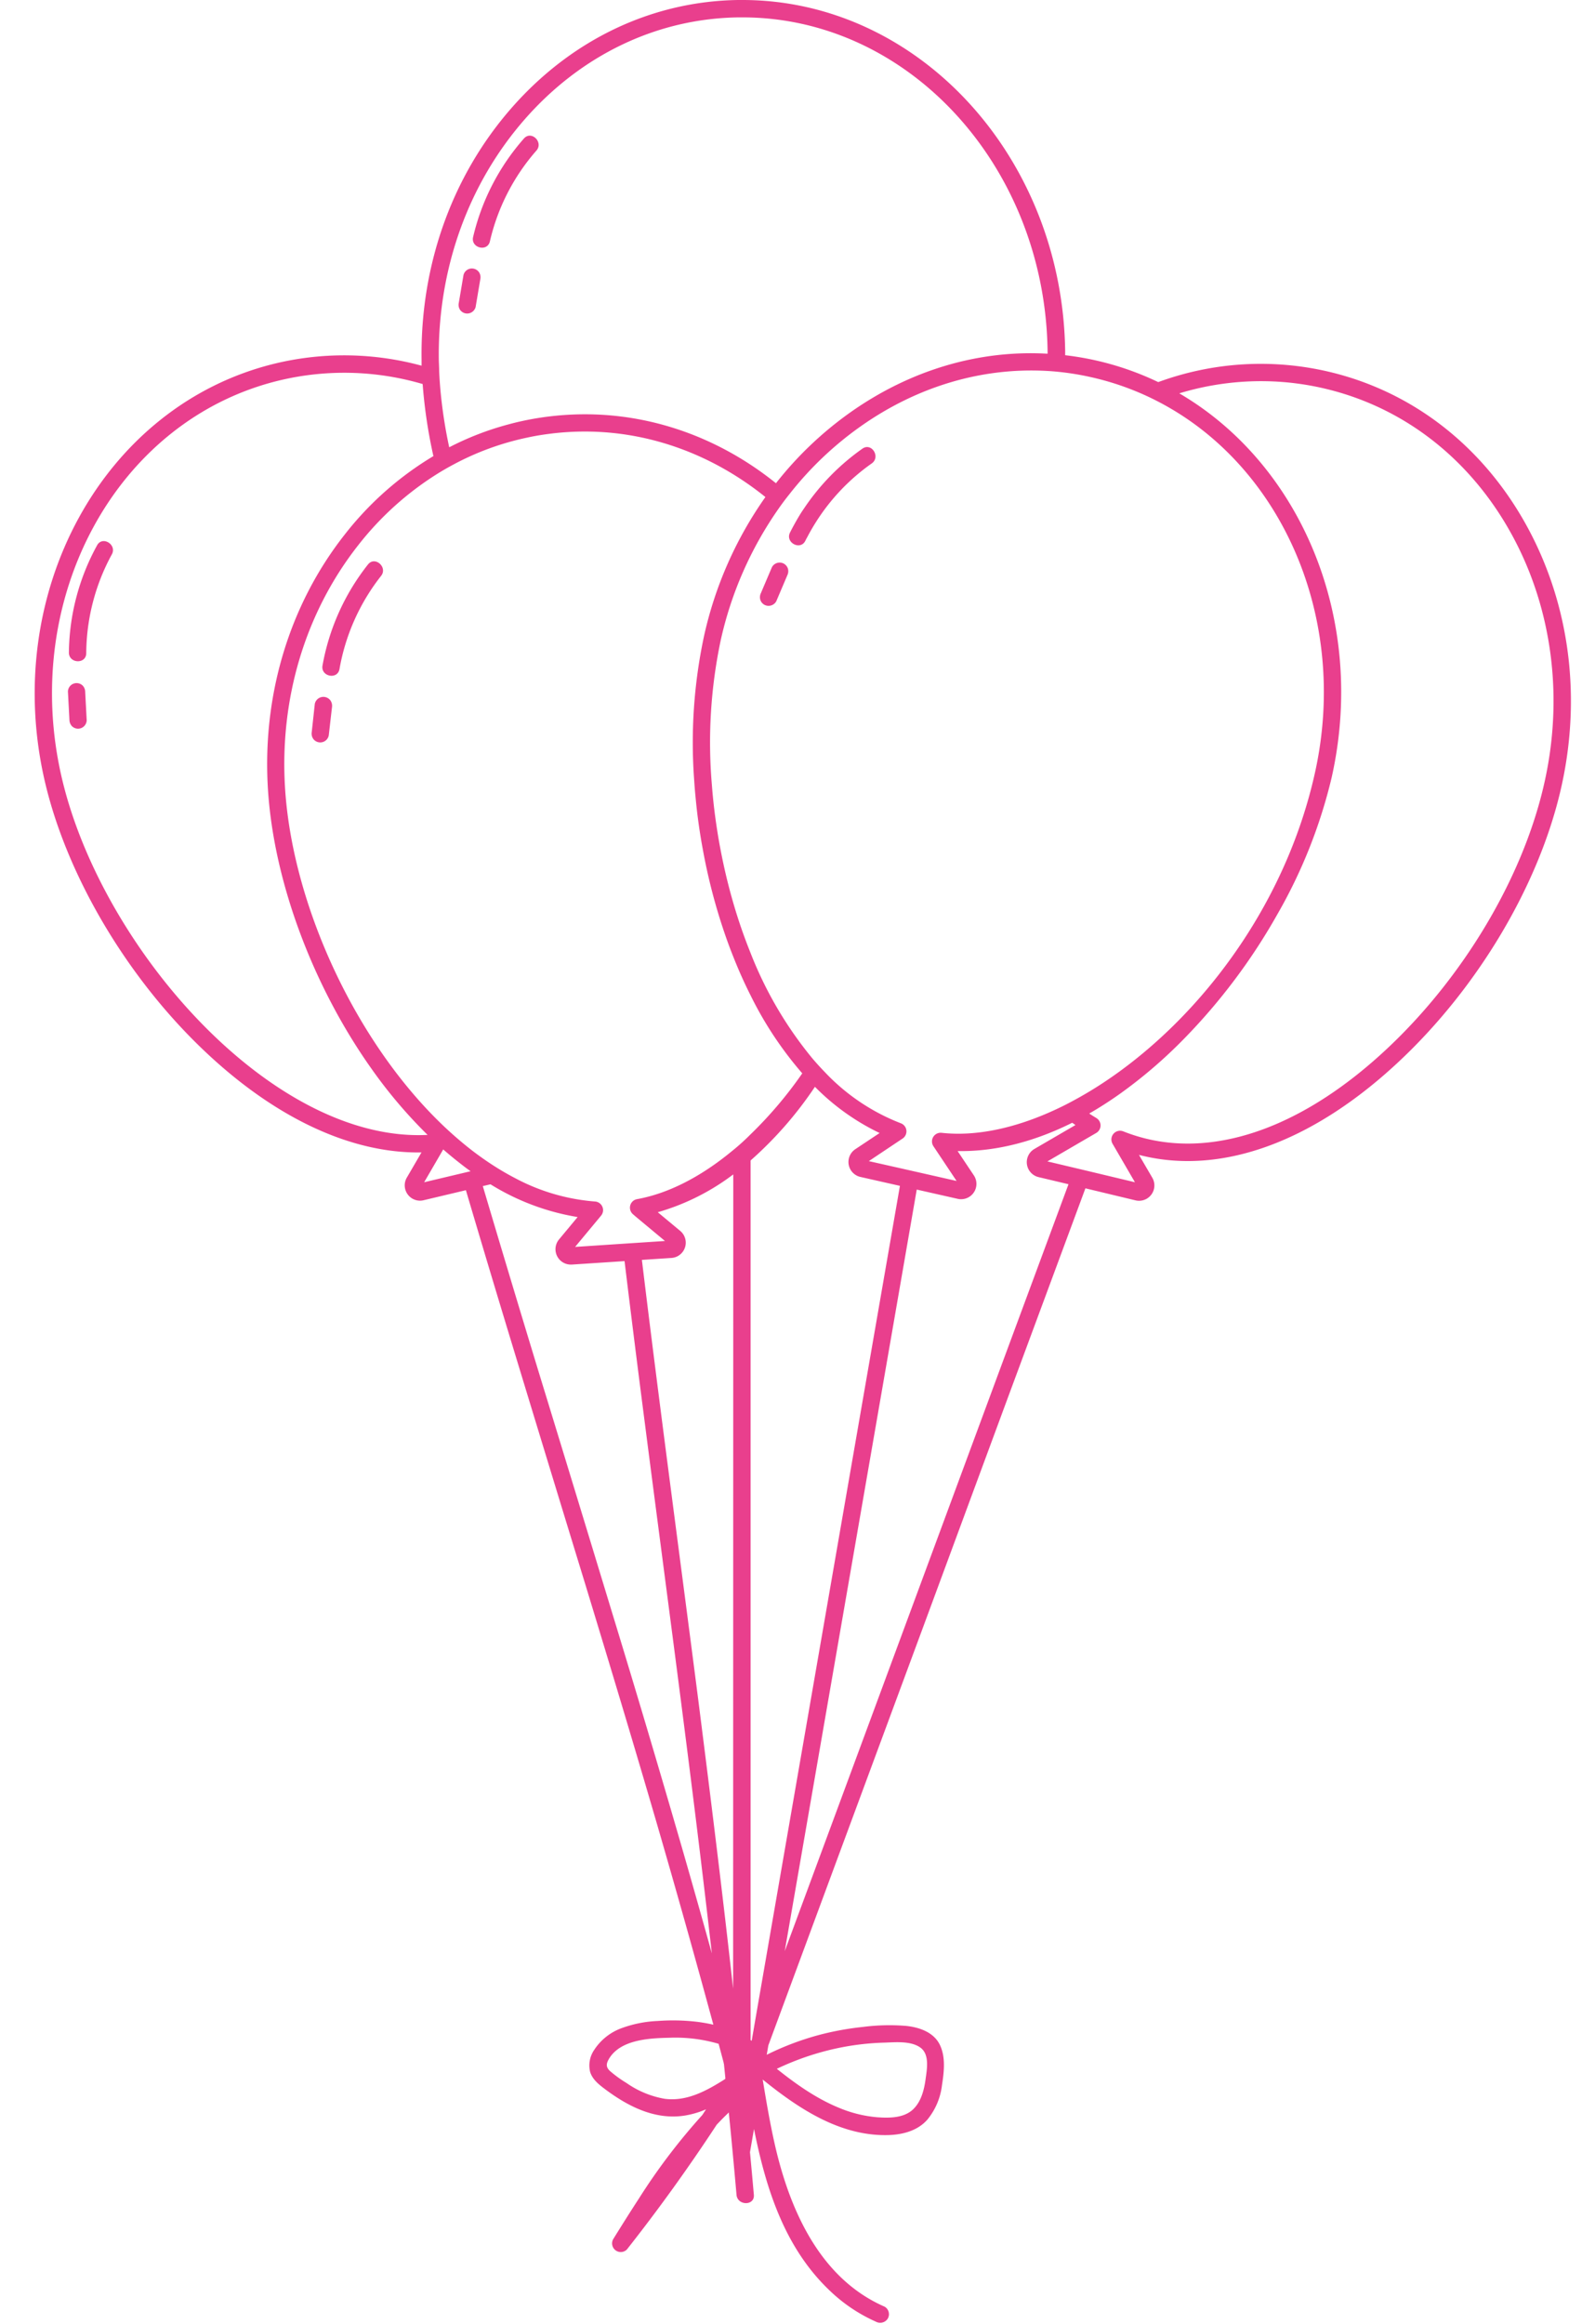 <?xml version="1.0" encoding="UTF-8" standalone="no"?><svg xmlns="http://www.w3.org/2000/svg" xmlns:xlink="http://www.w3.org/1999/xlink" fill="#000000" height="669.9" preserveAspectRatio="xMidYMid meet" version="1" viewBox="-10.0 0.0 456.2 669.9" width="456.2" zoomAndPan="magnify"><g data-name="Layer 2"><g data-name="Layer 1" fill="#e93f8d" id="change1_1"><path d="M18,157.18A65.45,65.45,0,0,0,9.87,188.1c0,3.21,5,3.39,5,.17a60.17,60.17,0,0,1,7.38-28.47C23.8,157,19.54,154.35,18,157.18Z"/><path d="M13.9,197.68a2.5,2.5,0,0,0-4.31,1.64c.14,2.72.29,5.43.43,8.15a2.74,2.74,0,0,0,.69,1.81A2.5,2.5,0,0,0,15,207.64c-.14-2.71-.29-5.43-.43-8.14A2.7,2.7,0,0,0,13.9,197.68Z"/><path d="M131.27,69.58a60.15,60.15,0,0,1,13.41-26.17c2.12-2.41-1.45-5.91-3.59-3.49a65.51,65.51,0,0,0-14.66,28.4C125.7,71.46,130.54,72.72,131.27,69.58Z"/><path d="M124.15,90.31a2.53,2.53,0,0,0,3-1.79l1.35-8a2.68,2.68,0,0,0-.28-1.92,2.5,2.5,0,0,0-4.56.66l-1.35,8a2.65,2.65,0,0,0,.28,1.93A2.52,2.52,0,0,0,124.15,90.31Z"/><path d="M430.32,151.69c-12.56-22.93-32.77-38.74-56.93-44.49A85.74,85.74,0,0,0,324,110.14a84.48,84.48,0,0,0-26.84-7.75c0-.44,0-.89,0-1.32C296.3,45.06,254.7,0,204.09,0h-1.22c-24.83.35-48,11.37-65.25,31s-26.44,45.39-26.05,72.69c0,.57,0,1.14,0,1.72a85.09,85.09,0,0,0-42-.68C19.82,116.62-10,171,3.08,225.88c6.14,25.74,22.19,53.48,42.94,74.2,20.9,20.87,43.58,32.11,64.52,32.11h1l-4.23,7.26a4.42,4.42,0,0,0,3.82,6.64,4.51,4.51,0,0,0,1-.12l12.22-2.9q6.68,22.6,13.54,45.15,10.46,34.41,21,68.81c6.94,22.8,13.83,45.63,20.5,68.52q8.43,29,16.32,58.06a47.56,47.56,0,0,0-5.05-.87,59.78,59.78,0,0,0-11-.2,34.26,34.26,0,0,0-10.22,2,15.92,15.92,0,0,0-8.13,6.4,7.89,7.89,0,0,0-1.12,6.34c.65,2,2.27,3.39,3.91,4.63,6.72,5.1,14.6,9.24,23.28,7.91a25.89,25.89,0,0,0,6.22-1.82c-.35.55-.71,1.09-1.06,1.63a177.23,177.23,0,0,0-18.28,24.06c-2.53,3.88-5,7.82-7.44,11.75a2.5,2.5,0,0,0,3.93,3q13.74-17.43,25.92-36c.7-.74,1.4-1.47,2.12-2.19l1.37-1.34q.57,5.61,1.09,11.24.59,6.24,1.14,12.5a2.5,2.5,0,0,0,1.39,2.08c1.55.79,3.8.1,3.61-2.08q-.54-6.15-1.12-12.29c.39-2.23.77-4.45,1.16-6.68,3.4,17,8.71,33.92,21.52,46.27a46.47,46.47,0,0,0,13.64,9.27,2.58,2.58,0,0,0,3.42-.9,2.52,2.52,0,0,0-.89-3.42c-18.8-8.18-27.5-28.18-31.74-47-1.38-6.11-2.42-12.3-3.44-18.48,10.54,8.53,22.59,16.48,36.48,16,4.07-.16,8.25-1.3,11-4.44a19.14,19.14,0,0,0,4.21-9.88c.59-3.81,1.13-8.15-.63-11.73s-5.85-5-9.67-5.41a59.58,59.58,0,0,0-12.52.3,83.8,83.8,0,0,0-12.78,2.35,81.26,81.26,0,0,0-14.93,5.67c.16-.91.31-1.81.47-2.72h0l19.5-52.69,24.81-67L280.59,403,303,342.53,317.45,346a4.42,4.42,0,0,0,4.84-6.52l-3.84-6.58,1.08.26c23.23,5.54,49.64-4.27,74.36-27.63,22.31-21.07,39.51-49.92,46-77.17C446.23,201.76,442.83,174.55,430.32,151.69ZM232.53,590.17A75.56,75.56,0,0,1,245,588.78c3.19-.1,7.6-.56,10.38,1.41s1.9,6.36,1.53,9.13c-.42,3.08-1.27,6.47-3.59,8.68-2.69,2.56-6.92,2.54-10.37,2.29a36.36,36.36,0,0,1-11-2.72c-6.54-2.67-12.43-6.84-17.94-11.24A78.2,78.2,0,0,1,232.53,590.17Zm72.32-481.4a79.79,79.79,0,0,1,12.67,4c2.1.86,4.16,1.81,6.16,2.84,35.72,18.3,55.57,62.46,45.44,107.46-7.86,35-29,64.56-52.68,83.06q-3.6,2.82-7.26,5.28a111.37,111.37,0,0,1-9.95,6q-2.44,1.32-4.88,2.44c-11.52,5.35-22.85,7.78-32.82,6.68a2.5,2.5,0,0,0-2.35,3.88l6.67,10L255.21,338l-4.86-1.1-9.81-2.21,9.73-6.5a2.49,2.49,0,0,0-.52-4.42,59.72,59.72,0,0,1-21.95-14.8c-1.22-1.25-2.4-2.56-3.56-3.92a111.57,111.57,0,0,1-17.83-30.43,150.35,150.35,0,0,1-5-14.52c-1.47-5.06-2.69-10.24-3.68-15.47-.32-1.66-.61-3.32-.87-5-.18-1.14-.35-2.29-.51-3.44-.46-3.32-.82-6.65-1.07-10a142.56,142.56,0,0,1,2.56-41.67,106.09,106.09,0,0,1,16.75-38q1.44-2.06,3-4a97.42,97.42,0,0,1,20.55-19.59c16.43-11.61,35.19-17.09,53.91-16,1.66.09,3.31.25,5,.46A78.14,78.14,0,0,1,304.85,108.77ZM141.37,34.33c16.31-18.58,38.18-29,61.57-29.32h1.15c47.88,0,87.25,42.87,88,96.14,0,.27,0,.54,0,.81-19.77-1.14-39.53,4.66-56.84,16.88a102.7,102.7,0,0,0-21.49,20.45c-17-13.69-38.28-21.19-60.77-19.68a85.94,85.94,0,0,0-9.78,1.22c-2.21.41-4.4.9-6.56,1.49a84.23,84.23,0,0,0-17.11,6.61A137.32,137.32,0,0,1,117,112.37c-.16-1.82-.28-3.62-.36-5.41,0-1.11-.08-2.21-.1-3.31C116.19,77.59,125,53,141.37,34.33ZM7.94,224.72c-12.45-52.24,15.72-103.87,62.8-115.1a80.22,80.22,0,0,1,41.14,1.08,144.09,144.09,0,0,0,3.1,20.77A93,93,0,0,0,89.47,154c-16.13,20.45-24,46.72-22.17,74,1.77,26.41,13,56.43,30,80.31a139,139,0,0,0,16,18.82C68.78,329.39,19.65,273.83,7.94,224.72Zm115,113.54-10.63,2.52,5.5-9.46c1.36,1.18,2.72,2.32,4.09,3.4s2.53,2,3.81,2.88ZM195.26,563q-4.2-15.12-8.54-30.19-9.93-34.34-20.38-68.53-10.46-34.43-21-68.81-8.16-26.78-16.11-53.58l2.21-.52a68.66,68.66,0,0,0,25.13,9.44l-5.37,6.46a4.42,4.42,0,0,0,3.39,7.24h.29l15.22-1q2.83,23.38,5.86,46.76c6.1,47.45,12.55,94.85,18.11,142.37l1.2,10.34Zm3.79,36.31c-5.28,3.35-11,6.5-17.38,5.66a27.33,27.33,0,0,1-11-4.55,35,35,0,0,1-4.76-3.45c-1.3-1.21-1.09-2.23-.2-3.68,3.34-5.38,11.54-5.79,17.16-5.91a44.43,44.43,0,0,1,14.36,1.74l1.44,5.4c0,.11,0,.22.08.33.15,1.43.3,2.85.43,4.28Zm2.36-26.1c-3.07-27.65-6.5-55.24-10-82.82-5.45-42.41-11.18-84.78-16.31-127.23l8.52-.56a4.41,4.41,0,0,0,2.53-7.8l-6.47-5.38a66.37,66.37,0,0,0,21.77-10.9Zm0-241.69c-9,7.5-18.47,12.46-27.7,14.13a2.48,2.48,0,0,0-.71.24,2.5,2.5,0,0,0-.44,4.14l1,.86,8.2,6.82-7.32.48-5,.33-13.6.9,7.48-9a2.49,2.49,0,0,0-1.76-4.09,58.51,58.51,0,0,1-22.93-6.69q-3.19-1.65-6.3-3.65c-2.09-1.34-4.15-2.8-6.18-4.35q-3.52-2.73-6.92-5.85c-25.8-23.74-44.71-63.87-47-98.16-1.74-26,5.76-51.06,21.12-70.54a88.51,88.51,0,0,1,22.81-20.54q2.22-1.38,4.51-2.6a79.44,79.44,0,0,1,21.3-7.8c2.15-.47,4.34-.84,6.54-1.11,1.58-.21,3.18-.36,4.78-.47,1.79-.12,3.58-.18,5.36-.18,19.24,0,37.31,7,52.07,18.88A110.88,110.88,0,0,0,193,183.44a146.69,146.69,0,0,0-2.82,41.45c.11,1.77.26,3.55.44,5.33.13,1.43.29,2.86.46,4.3.42,3.39.93,6.78,1.56,10.15a166.64,166.64,0,0,0,6.3,24.3q1.18,3.46,2.5,6.76,2.31,5.85,5,11.18a105.05,105.05,0,0,0,14.91,22.48A118,118,0,0,1,206.41,327Q204,329.42,201.41,331.53Zm8.06,241.09q-1.35,7.77-2.69,15.54s0,.08,0,.12l-.33-.23V334.5A109,109,0,0,0,225,313.27a66.63,66.63,0,0,0,18.65,13.32l-7,4.66a4.42,4.42,0,0,0,1.48,8l11.38,2.57L233.8,432.31Zm69.39-179.28-24.69,66.73-24.81,67.06-13.07,35.31,8.82-50.85,24.33-140.31,4.92-28.38,11.81,2.67a4.17,4.17,0,0,0,1,.11,4.42,4.42,0,0,0,3.66-6.87l-4.68-7h1.05c10.4,0,21.2-2.79,32-8.17l.93.66-11.84,6.89a4.42,4.42,0,0,0,1.2,8.12l8.63,2.05ZM435,227.16c-6.28,26.34-22.94,54.27-44.57,74.7C367,324,342.22,333.4,320.69,328.26a50.6,50.6,0,0,1-6.78-2.15,2.5,2.5,0,0,0-3.08,3.58l6.45,11.09-12.56-3-4.88-1.16-7.8-1.85,10.81-6.3,3.29-1.91a2.5,2.5,0,0,0,0-4.3l-.83-.51c-.41-.25-.81-.51-1.21-.78.64-.37,1.28-.74,1.92-1.13q3.51-2.12,7-4.6a138.06,138.06,0,0,0,18.46-15.86,171.82,171.82,0,0,0,26.82-35.74A147.41,147.41,0,0,0,374,224.15c10.24-45.53-8.83-90.27-43.93-110.77a81.32,81.32,0,0,1,23.56-3.51,80,80,0,0,1,18.6,2.19c22.77,5.43,41.83,20.35,53.7,42S441.08,201.81,435,227.16Z"/><path d="M96.11,162.71A65.43,65.43,0,0,0,83,191.85c-.56,3.17,4.34,4.18,4.9,1a60.11,60.11,0,0,1,12-26.86C101.87,163.49,98.11,160.18,96.11,162.71Z"/><path d="M83.78,200.93a2.53,2.53,0,0,0-3,1.95L79.9,211a2.64,2.64,0,0,0,.38,1.9,2.5,2.5,0,0,0,4.52-.9l.93-8.1a2.78,2.78,0,0,0-.38-1.91A2.57,2.57,0,0,0,83.78,200.93Z"/><path d="M238.7,129.32a66,66,0,0,0-16.84,17.23c-1,1.43-1.85,2.89-2.69,4.4-.47.84-.93,1.7-1.36,2.57-1.43,2.88,3,5.24,4.42,2.36.17-.34.34-.68.53-1q1.22-2.34,2.64-4.56a59.56,59.56,0,0,1,16-16.75C244,131.7,241.34,127.47,238.7,129.32Z"/><path d="M216,162.45a2.54,2.54,0,0,0-3.38,1c-1.07,2.5-2.13,5-3.2,7.51a2.69,2.69,0,0,0-.17,1.93,2.51,2.51,0,0,0,1.2,1.45,2.54,2.54,0,0,0,3.39-1l3.19-7.5a2.71,2.71,0,0,0,.18-1.94A2.59,2.59,0,0,0,216,162.45Z"/></g></g></svg>